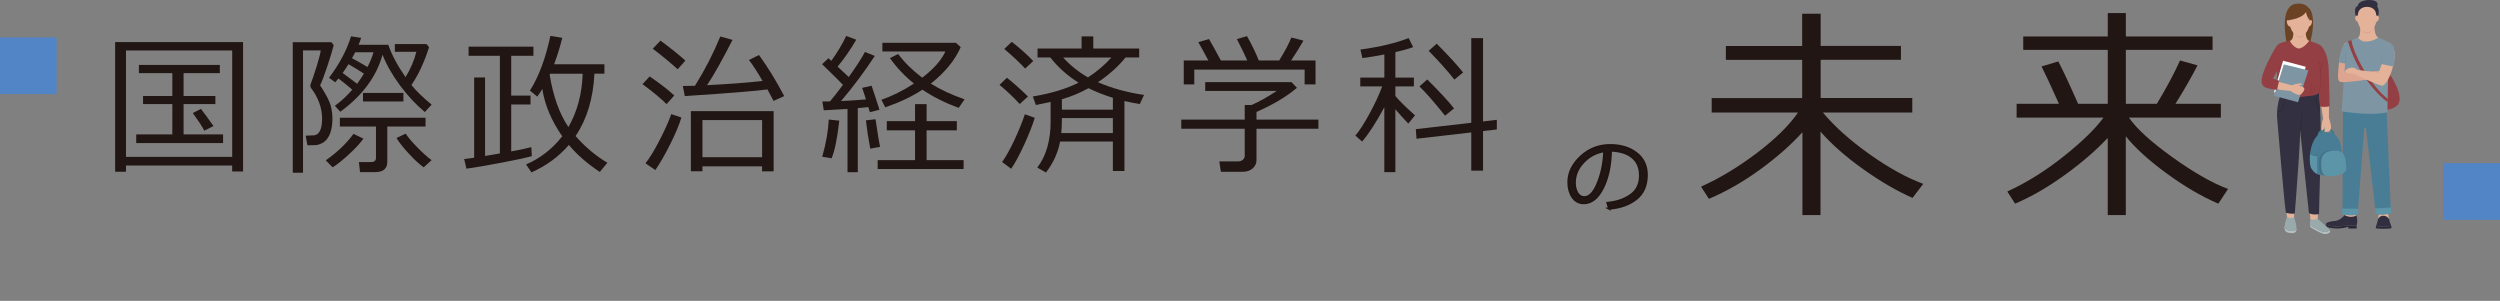 <?xml version="1.0" encoding="UTF-8"?>
<svg id="uuid-6314e6db-f405-4778-925b-b89ae92b05b8" data-name="レイヤー 2" xmlns="http://www.w3.org/2000/svg" width="715.22" height="86.07" viewBox="0 0 715.22 86.07">
  <rect x="0" y="0" width="715.22" height="86.07" fill="#808080" stroke="none"/>
  <defs>
    <style>
      .uuid-a9341ad5-429f-4134-b841-2ea8ef86fb04 {
        stroke: #201411;
        stroke-width: .64px;
      }

      .uuid-a9341ad5-429f-4134-b841-2ea8ef86fb04, .uuid-73e564a3-c1bf-4a09-8459-537c64058a75, .uuid-58097bef-5bd1-42af-b724-77bcaca57b23, .uuid-a42880b1-4333-43ba-b8fc-ba9be17b8b2a, .uuid-e4fe225a-1644-494a-b6d7-e0491f9ac1f2 {
        stroke-miterlimit: 10;
      }

      .uuid-a9341ad5-429f-4134-b841-2ea8ef86fb04, .uuid-027e4b49-2cfd-431e-a049-a5fd480b0fc5 {
        fill: #211613;
      }

      .uuid-73e564a3-c1bf-4a09-8459-537c64058a75 {
        stroke: #83343c;
      }

      .uuid-73e564a3-c1bf-4a09-8459-537c64058a75, .uuid-58097bef-5bd1-42af-b724-77bcaca57b23, .uuid-a42880b1-4333-43ba-b8fc-ba9be17b8b2a, .uuid-e4fe225a-1644-494a-b6d7-e0491f9ac1f2 {
        fill: none;
        stroke-linecap: round;
      }

      .uuid-73e564a3-c1bf-4a09-8459-537c64058a75, .uuid-e4fe225a-1644-494a-b6d7-e0491f9ac1f2 {
        stroke-width: .14px;
      }

      .uuid-3b7109f9-1461-4ff5-a064-f3927402a338 {
        fill: #080103;
        opacity: .09;
      }

      .uuid-c99f8624-f19a-41cf-b346-e31f5a9ee5b7 {
        fill: #e4b299;
      }

      .uuid-b9c1c342-2b40-4b89-adbb-8c4355b13373 {
        fill: #fff;
      }

      .uuid-118640f5-5e5d-4f10-9e61-b2fecd3af7c6 {
        fill: #7e95a3;
      }

      .uuid-e9f7c062-6419-45c2-954f-d029db8c80b9 {
        fill: #6c4225;
      }

      .uuid-0913dbd0-de6f-4f1c-b39e-18e86c9eb71c {
        fill: #99aaad;
      }

      .uuid-60ceff47-987d-44b7-8c8f-2c6169b129eb {
        fill: #b5c0c2;
      }

      .uuid-f15999e6-dae0-46ec-bfed-64eebdb0e252 {
        fill: #943f43;
      }

      .uuid-69ab1905-919e-42cf-a44f-14d0ff13667b {
        fill: #323041;
      }

      .uuid-473778b3-8e79-4943-bfde-0b8619281a5f {
        fill: #302e3f;
      }

      .uuid-a1ee5056-9aa3-45e6-a08e-3a6a30a946b2 {
        fill: #dda58f;
      }

      .uuid-9c92e2e4-52f5-4177-be8e-d602a40fd7f2 {
        fill: #417a88;
      }

      .uuid-91d80c4f-2e56-4b9c-83d1-5d989699b05d {
        fill: #2b2837;
      }

      .uuid-9f19d09e-1bbe-46d8-b420-9a4bc01a1d05 {
        fill: #487d95;
      }

      .uuid-25cae0e5-27c3-40dc-8b66-433b4e2be83d {
        fill: #5d95a8;
      }

      .uuid-0393d6bd-4cdf-4015-b9b8-d4a8e9e83d77 {
        fill: #5185c5;
      }

      .uuid-58097bef-5bd1-42af-b724-77bcaca57b23 {
        stroke: #788d9b;
      }

      .uuid-58097bef-5bd1-42af-b724-77bcaca57b23, .uuid-a42880b1-4333-43ba-b8fc-ba9be17b8b2a {
        stroke-width: .2px;
      }

      .uuid-a42880b1-4333-43ba-b8fc-ba9be17b8b2a {
        stroke: #2b2837;
      }

      .uuid-e4fe225a-1644-494a-b6d7-e0491f9ac1f2 {
        opacity: .03;
        stroke: #080103;
      }
    </style>
  </defs>
  <g id="uuid-319fa253-e9c9-4824-9a13-09ac16f5a08f" data-name="レイヤー 1">
    <g>
      <g>
        <g>
          <path class="uuid-a9341ad5-429f-4134-b841-2ea8ef86fb04" d="M460.37,59.68l-.47-1.61c2.57-.23,4.76-.98,6.58-2.24,1.82-1.26,2.73-3.14,2.73-5.64,0-2.23-.74-3.96-2.21-5.18-1.47-1.22-3.52-1.86-6.15-1.94-.09,4.29-.86,7.87-2.31,10.74-1.45,2.87-3.27,4.3-5.45,4.3-1.35,0-2.42-.58-3.2-1.73-.78-1.15-1.17-2.56-1.17-4.21,0-2.73,1.18-5.19,3.54-7.37s5.15-3.27,8.38-3.27c3.04,0,5.54,.76,7.51,2.28,1.97,1.52,2.95,3.59,2.95,6.22,0,3-.99,5.29-2.98,6.87-1.98,1.59-4.57,2.51-7.77,2.77Zm-1.39-16.45c-2.31,.35-4.3,1.4-5.97,3.14s-2.5,3.71-2.5,5.9c0,1.16,.24,2.15,.73,2.96,.49,.81,1.16,1.21,2.03,1.21,1.49,0,2.79-1.39,3.9-4.18,1.11-2.79,1.71-5.8,1.81-9.03Z"/>
          <g>
            <path class="uuid-027e4b49-2cfd-431e-a049-a5fd480b0fc5" d="M488.9,56.89l-2.25-3.49c5.3-2.39,10.6-5.58,15.91-9.59,5.3-4,9.24-7.87,11.82-11.61h-24.69v-4.15h25.89v-10.93h-21.83v-3.96h21.83V3.93h5.29V13.15h22.97v3.96h-22.97v10.93h26.21v4.15h-25.57c3.3,3.97,7.71,7.92,13.23,11.85,5.52,3.93,10.68,6.78,15.48,8.56l-3.07,4.02c-4.5-1.99-9.23-4.74-14.18-8.27-4.95-3.53-9.01-7.1-12.15-10.71v23.89h-5.17v-23.7c-3.25,3.59-7.27,7.13-12.04,10.62-4.77,3.49-9.68,6.3-14.7,8.43Z"/>
            <path class="uuid-027e4b49-2cfd-431e-a049-a5fd480b0fc5" d="M576.51,58.28l-2.25-3.49c5.6-2.58,11.02-5.96,16.26-10.16,5.24-4.19,8.99-7.85,11.25-10.98h-24.84v-3.96h12.11c-2.28-5.09-3.94-8.65-4.98-10.68l4.79-1.43c1.33,2.51,3.22,6.55,5.67,12.11h8.49V14.26h-24.18v-3.83h24.18V3.74h5.17v6.69h24.81v3.83h-24.81v15.43h8.87c2.94-4.88,5.14-9.01,6.62-12.39l5.01,1.39c-1.69,3.32-3.79,6.98-6.31,11h12.99v3.96h-26.3c2.16,3.15,6.3,6.92,12.42,11.31,6.13,4.39,11.44,7.43,15.94,9.09l-2.79,4.21c-4.77-2.05-9.71-4.94-14.81-8.67-5.1-3.73-8.98-7.26-11.65-10.6v22.53h-5.17v-22.06c-3.38,3.59-7.49,7.14-12.34,10.63-4.85,3.5-9.57,6.22-14.15,8.16Z"/>
          </g>
          <g>
            <path class="uuid-027e4b49-2cfd-431e-a049-a5fd480b0fc5" d="M66.43,47.35h-30.39v1.78h-3.1V12.04h36.6V49.05h-3.12v-1.7Zm-30.39-2.48h30.39V14.44h-30.39v30.43Zm2.93-3.94v-2.48h10.33v-8.67h-8.38v-2.31h8.38v-6.55h-9.56v-2.35h23.15v2.35h-10.37v6.55h9.1v2.31h-9.1v8.67h11.3v2.48h-24.85Zm19.49-3.54c-.69-1.3-1.8-2.98-3.31-5.05l2.33-1.19c.86,1.09,2.06,2.72,3.6,4.9l-2.63,1.34Z"/>
            <path class="uuid-027e4b49-2cfd-431e-a049-a5fd480b0fc5" d="M91.57,24.39c.41,.58,.99,1.54,1.74,2.87,.75,1.34,1.24,2.53,1.46,3.59,.23,1.06,.34,2.05,.34,2.97,0,1.23-.12,2.33-.35,3.3-.23,.97-.58,1.77-1.03,2.42-.45,.64-.99,1.12-1.61,1.43-.62,.31-1.17,.49-1.64,.53-.47,.04-1.32,.06-2.53,.06l-.49-2.74,2.48-.11c1.47-.25,2.21-1.86,2.21-4.81s-1.09-6.05-3.27-8.86l-.11-.7c.51-1.29,1.13-3.13,1.87-5.52,.73-2.4,1.1-3.86,1.1-4.4h-5.05V49.41h-2.93V12.07h11.05l.66,.85c-.35,1.43-.98,3.5-1.89,6.22-.9,2.72-1.58,4.47-2.01,5.25Zm3.58,23.47l-1.95-1.99c3.29-2.32,5.94-4.84,7.93-7.57l2.84,1.36c-.89,1.27-2.29,2.79-4.21,4.55-1.92,1.76-3.45,2.98-4.61,3.66Zm5.64-22.2c-1.27-1.09-2.59-2.16-3.97-3.22-.28,.35-.59,.72-.91,1.1l-1.78-1.29c2.95-3.89,5.05-7.84,6.3-11.85l2.88,.42c-.18,.64-.42,1.3-.72,1.99h8.5c.96,2.83,2.6,5.91,4.92,9.25,1.5-2.45,2.53-4.86,3.1-7.25h-6.15v-2.21h9.03l.76,.89c-1.37,4.31-3.05,7.92-5.05,10.84,1.47,1.79,3.4,3.66,5.79,5.6l-1.95,2.12c-2.52-2.09-4.87-4.61-7.06-7.55-2.19-2.94-3.87-5.89-5.05-8.84-1.7,6.22-5.72,11.66-12.07,16.31l-1.55-1.7c1.87-1.38,3.52-2.92,4.96-4.6Zm5.39,20.7c.92,0,1.38-.4,1.38-1.21v-8.95h-10.33v-2.52h24.51v2.52h-10.94v10.11c0,1.95-1.17,2.93-3.5,2.93h-4.3l-.32-2.88h3.5Zm-8.16-25.49c.99,.71,2.37,1.74,4.16,3.1,.96-1.37,1.6-2.34,1.93-2.9-1.06-.72-2.53-1.63-4.41-2.71-.61,.97-1.17,1.82-1.68,2.52Zm7.12-1.7c.79-1.54,1.36-2.95,1.72-4.22h-5.24c-.24,.48-.54,1.05-.91,1.7,1.88,1.03,3.36,1.87,4.43,2.52Zm-1.29,9.86v-2.44h11.56v2.44h-11.56Zm17.37,18.83c-1.19-.82-2.59-2.1-4.2-3.84-1.61-1.74-2.81-3.25-3.6-4.54l2.65-1.25c.68,1.06,1.78,2.37,3.32,3.93,1.53,1.56,2.89,2.78,4.08,3.66l-2.25,2.04Z"/>
            <path class="uuid-027e4b49-2cfd-431e-a049-a5fd480b0fc5" d="M133.45,48.26l-.66-2.76c.75-.07,1.7-.2,2.86-.38V22.16h3.12v22.46l4.24-.72V15.97h-8.95v-2.61h18.55v2.61h-6.36v11.39h5.53v2.52h-5.53v13.44c2.64-.48,4.56-.89,5.75-1.23l.15,2.57c-1.48,.44-4.28,1.05-8.4,1.83-4.11,.79-7.55,1.38-10.31,1.77Zm31.21-9.33c2.73,3.1,5.76,5.64,9.1,7.63l-2.16,2.63c-3.49-2.29-6.45-4.86-8.86-7.72-2.87,3.34-6.43,5.95-10.69,7.85l-1.55-2.27c4.08-1.77,7.53-4.45,10.35-8.06-3.1-4.47-5-8.98-5.7-13.53-.48,.81-.96,1.53-1.44,2.18l-2.1-1.72c2.53-4,4.48-9.22,5.85-15.65l3.41,.55c-.69,2.76-1.48,5.28-2.35,7.57h14.4v2.69h-2.86c-.35,7.1-2.15,13.04-5.39,17.83Zm-2.04-2.59c2.54-4.44,3.9-9.52,4.07-15.25h-9.31l-.13,.28c1,6.19,2.79,11.18,5.36,14.97Z"/>
            <path class="uuid-027e4b49-2cfd-431e-a049-a5fd480b0fc5" d="M190.69,29.79c-1.37-1.41-3.66-3.32-6.87-5.72l2.04-2.21c2.97,2.04,5.31,3.85,7.04,5.45l-2.21,2.48Zm-3.2,18.87l-2.82-1.95c1.15-1.43,2.47-3.6,3.99-6.52,1.51-2.92,2.64-5.43,3.39-7.54l2.88,.97c-.55,1.92-1.58,4.4-3.09,7.43-1.51,3.03-2.96,5.57-4.36,7.6Zm6.38-28.84c-1.63-1.51-4-3.48-7.12-5.89l2.21-2.31c3.02,2.25,5.4,4.16,7.12,5.72l-2.21,2.48Zm2.04,7.66l-.57-2.88c.98,0,2.13-.02,3.48-.06,2.86-4.57,5.27-9.27,7.25-14.1l3.5,.97c-2.93,5.74-5.36,10.06-7.29,12.96,6.53-.34,11.82-.74,15.88-1.21-1.56-2.67-2.86-4.67-3.9-6l2.88-1.42c2.54,3.51,4.95,7.42,7.21,11.75l-3.05,1.38c-.68-1.31-1.26-2.41-1.74-3.29-3.05,.44-10.93,1.07-23.64,1.91Zm22.12,20.1h-17.07v1.42h-3.31V31.79h23.68v17.22h-3.31v-1.42Zm-17.07-2.61h17.07v-10.62h-17.07v10.62Z"/>
            <path class="uuid-027e4b49-2cfd-431e-a049-a5fd480b0fc5" d="M242.46,49.28V31.17c-1.56,.07-3.82,.2-6.79,.38l-.4-2.52h.61l1.57-.02c1.02-1.2,2.25-2.78,3.71-4.73-.66-.73-2.66-2.71-5.98-5.92l1.82-1.7,.83,.74c1.77-2.47,3.19-4.85,4.26-7.12l2.88,1.08c-1.68,2.87-3.46,5.44-5.34,7.7l3.18,2.97c2.19-3.04,3.74-5.43,4.64-7.17l2.82,1.14c-2.88,4.41-6.1,8.71-9.65,12.91,1.94-.08,4.31-.24,7.12-.47-.51-1.63-.88-2.72-1.1-3.29l2.71-.62c.59,1.7,1.34,3.99,2.25,6.87l-2.74,.7c-.08-.3-.23-.79-.45-1.46-.69,.08-1.7,.18-3.01,.3v18.32h-2.97Zm-4.56-3.99l-2.67-.45c1.09-3.83,1.71-7.38,1.87-10.64l3.01,.32c-.61,5.27-1.34,8.86-2.21,10.77Zm11.07-2.76c-.51-2.62-.93-5.32-1.25-8.1,.41-.03,1.33-.13,2.76-.32,.57,3.94,1,6.57,1.31,7.89l-2.82,.53Zm2.12,5.81v-2.52h10.69v-8.54h-8.08v-2.63h8.08v-4.86h3.31v4.86h8.65v2.63h-8.65v8.54h10.58v2.52h-24.58Zm12.81-22.69c-2.94,1.95-6.49,3.63-10.64,5.05l-1.1-2.16c3.1-1.06,6.2-2.61,9.31-4.64-2.63-2.11-4.92-4.53-6.87-7.27l2.35-1.19c1.77,2.39,4.06,4.65,6.89,6.79,3.32-2.56,5.53-5.06,6.62-7.51h-18.02v-2.48h21.03l1.38,1.25c-1.67,3.76-4.52,7.24-8.55,10.43,2.67,1.68,5.89,3.18,9.65,4.5l-1.68,2.44c-3.8-1.38-7.26-3.12-10.37-5.2Z"/>
            <path class="uuid-027e4b49-2cfd-431e-a049-a5fd480b0fc5" d="M291.74,29.77c-1.65-1.81-3.58-3.64-5.79-5.49l2.12-2.04c1.84,1.46,3.84,3.24,6.02,5.36l-2.35,2.16Zm-2.44,18.53l-2.61-1.95c1.09-1.51,2.27-3.62,3.53-6.32,1.26-2.7,2.26-5.15,2.98-7.34l2.84,1.02c-.64,2.08-1.62,4.58-2.95,7.5-1.33,2.92-2.59,5.28-3.8,7.09Zm3.99-28.67c-1.46-1.6-3.45-3.47-5.98-5.62l2.14-2.04c2.4,1.87,4.45,3.7,6.15,5.49l-2.31,2.16Zm5.94,29.73l-2.48-1.42c2.54-3.29,3.82-7.7,3.82-13.21v-5.56c-.99,.18-2.4,.47-4.22,.87l-.87-2.44c5.2-.86,9.56-2.18,13.08-3.94-3.18-2.01-5.87-4.41-8.08-7.21h-3.65v-2.57h12.6v-3.46h3.35v3.46h13.13v2.57h-3.92c-1.95,2.46-4.57,4.82-7.87,7.08,3.94,1.71,8.33,2.92,13.17,3.63l-1.21,2.61c-1.47-.23-2.93-.52-4.39-.87v20.02h-3.31v-8.42h-15.1c-.61,3.21-1.96,6.16-4.05,8.86Zm4.56-15.58v.21c0,1.53-.06,2.88-.17,4.07h14.76v-4.28h-14.59Zm0-5.39v2.99h14.59v-3.39c-2.5-.79-4.83-1.71-6.98-2.76-2.32,1.31-4.86,2.37-7.61,3.16Zm7.46-6.25c2.53-1.62,4.76-3.52,6.7-5.68h-13.78c2.01,2.23,4.37,4.13,7.08,5.68Z"/>
            <path class="uuid-027e4b49-2cfd-431e-a049-a5fd480b0fc5" d="M355.58,49.15h-6.3l-.45-2.97h5.36c.54,0,.99-.16,1.36-.47,.37-.31,.55-.68,.55-1.1v-7.78h-18.15v-2.61h18.15v-4.18h1.95c2.08-.89,4.48-2.23,7.21-4.03h-20.46v-2.52h24.68l1.55,1.63c-2.86,2.46-6.71,4.76-11.56,6.91v2.18h17.71v2.61h-17.71v8.95c0,.98-.37,1.78-1.11,2.42-.74,.64-1.67,.95-2.79,.95Zm-9.88-31.85c-1.24-2.33-2.21-4.08-2.88-5.24l3.07-.89c.82,1.41,1.95,3.46,3.39,6.13h7.55c-.48-1.15-1.47-3.19-2.97-6.13l2.9-.83c1.41,2.54,2.54,4.86,3.37,6.96h5.83c1.68-2.71,2.84-4.91,3.48-6.57l3.46,.89c-.92,1.64-2.09,3.53-3.52,5.68h6.98v6.85h-3.12v-4.24h-31.57v4.24h-3.01v-6.85h7.04Z"/>
            <path class="uuid-027e4b49-2cfd-431e-a049-a5fd480b0fc5" d="M389.7,40.5l-1.95-1.7c1.2-1.43,2.57-3.54,4.09-6.35,1.53-2.81,2.72-5.38,3.58-7.73h-6.26v-2.52h6.89v-6.62c-2.39,.47-4.48,.81-6.28,1.04l-.57-2.44c5.67-.79,10.27-1.89,13.8-3.29l1.29,2.59c-1.31,.48-3.01,.96-5.09,1.44v7.27h5.3v2.52h-5.3v2.76c1.09,1.31,2.96,3.16,5.62,5.53l-1.91,2.35c-1.5-1.55-2.74-2.92-3.71-4.09v17.98h-3.16V30.68c-2.35,4.37-4.47,7.64-6.36,9.82Zm15.54-.81l-.19-2.74,15.86-1.82V10.9h3.37v23.85l3.94-.47v2.76l-3.94,.45v11.34h-3.37v-10.94l-15.67,1.8Zm8.18-6.59c-3.12-3.89-5.57-6.68-7.34-8.38l2.25-1.99c3.65,3.65,6.2,6.41,7.65,8.29l-2.57,2.08Zm2.67-10.33c-2.01-2.53-4.46-5.27-7.36-8.23l2.29-2.04c3.28,3.28,5.8,6.02,7.55,8.23l-2.48,2.04Z"/>
          </g>
        </g>
        <g>
          <g>
            <path class="uuid-f15999e6-dae0-46ec-bfed-64eebdb0e252" d="M683.09,20.52c1.79,2.11,4.48,7.23,2.98,9.32-1.49,2.09-6.39,1.99-7.01,.97-.62-1.02,4.02-10.29,4.02-10.29Z"/>
            <polygon class="uuid-c99f8624-f19a-41cf-b346-e31f5a9ee5b7" points="670.79 61.54 670.79 60.91 673.96 60.91 674.04 62.14 672.01 62.58 670.79 61.54"/>
            <path class="uuid-c99f8624-f19a-41cf-b346-e31f5a9ee5b7" d="M680.56,61.26l-.21,1.35c1.52,.37,3.08,0,3.08,0l-.23-1.46-2.65,.11Z"/>
            <g>
              <path class="uuid-91d80c4f-2e56-4b9c-83d1-5d989699b05d" d="M684.08,64.6s0,.01-.01,.01c-.28,.17-3.52,.27-4.29,.04-.07,.25-.12,.46-.11,.56,.03,.37,4.14,.27,4.45,.07,.12-.07,.07-.34-.04-.68Z"/>
              <path class="uuid-473778b3-8e79-4943-bfde-0b8619281a5f" d="M684.07,64.61s0,0,.01-.01c-.19-.6-.56-1.43-.57-1.91-.52-.6-.78-.97-1.75-.97s-1.45,.97-1.45,.97c0,.35-.34,1.31-.52,1.96,.77,.24,4.01,.14,4.29-.04Z"/>
            </g>
            <g>
              <path class="uuid-91d80c4f-2e56-4b9c-83d1-5d989699b05d" d="M665.37,64.19c-.05,.53,.22,.96,2.44,1.14,2.24,.18,3.52-.31,3.81-.42,.29-.1,.2,.48,.2,.48h2.39v-.9c-3.77-.08-6.73,.86-8.83-.31Z"/>
              <path class="uuid-473778b3-8e79-4943-bfde-0b8619281a5f" d="M674.14,61.65c-1.08,.62-2.66,.39-3.35-.11,0,0-1.27,1.56-2.76,1.67-1.49,.11-2.6,.43-2.65,.97,0,0,0,0,0,0,2.1,1.16,5.07,.22,8.83,.31,0-.11,.43-1.31-.07-2.84Z"/>
            </g>
            <rect class="uuid-9f19d09e-1bbe-46d8-b420-9a4bc01a1d05" x="674.31" y="31.58" width="4.03" height="5.03" transform="translate(-.49 11.77) rotate(-1)"/>
            <path class="uuid-9f19d09e-1bbe-46d8-b420-9a4bc01a1d05" d="M682.75,31.36l1.27,29.58c-2.56,.82-4.34,.15-4.34,.15l-3.38-29.62,6.46-.11Z"/>
            <path class="uuid-9f19d09e-1bbe-46d8-b420-9a4bc01a1d05" d="M670.3,31.5l-.13,29.69c2.59,.73,4.32,0,4.32,0l2.29-29.73-6.48,.04Z"/>
            <path class="uuid-118640f5-5e5d-4f10-9e61-b2fecd3af7c6" d="M671.03,12.17c0,3.34-1.09,19.71-1.09,19.71,9.3,1.4,13.08,.22,13.08,.22,.12-10.19,.52-19.93,.52-19.93-1.93-1.03-3.15-1.41-3.15-1.41h-5.79l-3.57,1.41Z"/>
            <g>
              <path class="uuid-473778b3-8e79-4943-bfde-0b8619281a5f" d="M674.1,5.05s-1.04-2.84,.39-3.3c.18-2.1,5.42-2.27,5.68-.73,.11,.46-.09,.8-.09,.8,.82,1.06,.32,3.18,0,3.61-.76,.55-5.98-.38-5.98-.38Z"/>
              <path class="uuid-c99f8624-f19a-41cf-b346-e31f5a9ee5b7" d="M675.21,7.77c.1,1.37-.07,2.78-.61,2.99,1.39,2.05,4.57,.87,5.79,0-.79-.42-1.12-2.03-1.1-3.13-1.71-.44-4.09,.13-4.09,.13Z"/>
              <path class="uuid-a1ee5056-9aa3-45e6-a08e-3a6a30a946b2" d="M675.71,8.55l3.02-.07s-.6,1.18-1.54,1.12c-.94-.06-1.47-1.05-1.47-1.05Z"/>
              <path class="uuid-c99f8624-f19a-41cf-b346-e31f5a9ee5b7" d="M679.83,4.48c0-1.84-1.36-2.52-2.65-2.52s-2.65,.68-2.65,2.52c-.62-.32-1.32,.94,0,1.84,.72,2.34,1.71,2.85,2.65,2.85s1.92-.51,2.65-2.85c1.32-.9,.62-2.16,0-1.84Z"/>
            </g>
            <path class="uuid-25cae0e5-27c3-40dc-8b66-433b4e2be83d" d="M670.04,59.65v1.63s2.69,.73,4.53,.07c.21-1.08,.13-1.62,.13-1.62l-4.66-.07Z"/>
            <path class="uuid-25cae0e5-27c3-40dc-8b66-433b4e2be83d" d="M679.64,61.14l-.21-1.49s3.77-.18,4.65-.34c.07,.97,0,1.72,0,1.72,0,0-2.48,.72-4.45,.11Z"/>
            <path class="uuid-f15999e6-dae0-46ec-bfed-64eebdb0e252" d="M672.71,11.51c.78,4.85,6.23,13.73,10.38,16.75l-.02,.97s-7.66-5.25-11.34-17.33c.37-.38,.97-.39,.97-.39Z"/>
            <g>
              <path class="uuid-a1ee5056-9aa3-45e6-a08e-3a6a30a946b2" d="M671.03,12.17c-.81,.56-1.77,4.32-1.99,7.04-.22,2.72-.37,3.99,.61,4.26,.98,.27,9.2-.74,10.37-1.3,.19-.62,.8-1.86,.8-1.86l-10.07,.44c.2-3.03,.28-8.58,.28-8.58Z"/>
              <path class="uuid-c99f8624-f19a-41cf-b346-e31f5a9ee5b7" d="M680.47,20.82c1.89-4.72,2.63-8.49,3.08-8.47,.45,.01,1.93,1.13,1.41,4.86-.52,3.73-2.39,7.33-3.46,7.3-1.07-.03-8.26-3.43-8.26-3.43-1.81-.11-2.49-.31-2.48-.41,.18-.74,1.01-1.23,1.96-1.33,.95-.1,1.67,.64,1.67,.64,2.45,.37,6.08,.85,6.08,.85Z"/>
              <path class="uuid-118640f5-5e5d-4f10-9e61-b2fecd3af7c6" d="M681.39,18.34c.54,.14,3.31,.67,3.31,.67,.53-1.75,.89-6.16-1.16-6.84-1.08,1.08-2.16,6.17-2.16,6.17Z"/>
              <line class="uuid-58097bef-5bd1-42af-b724-77bcaca57b23" x1="681.27" y1="18.18" x2="681.76" y2="16.35"/>
              <path class="uuid-118640f5-5e5d-4f10-9e61-b2fecd3af7c6" d="M671.03,12.17c-.68,.53-1.64,2.89-1.96,5.6,1.43,.55,2.41,.32,2.41,.32"/>
              <line class="uuid-58097bef-5bd1-42af-b724-77bcaca57b23" x1="670.89" y1="18.06" x2="671.11" y2="15.16"/>
            </g>
          </g>
          <g>
            <g>
              <g>
                <path class="uuid-60ceff47-987d-44b7-8c8f-2c6169b129eb" d="M654.51,65.88c-.69-.18-.9-.8-.88-1.53-.16,.99-.07,1.93,.82,2.16,1.67,.44,2.66,.15,2.58-1.17-.25,.77-1.15,.9-2.52,.54Z"/>
                <path class="uuid-0913dbd0-de6f-4f1c-b39e-18e86c9eb71c" d="M654.51,65.88c1.36,.36,2.27,.23,2.52-.54,0-.01,0-.02,0-.03-.1-1.35-.7-3.18-.7-3.18l-2.04-.13c-.16,.52-.51,1.46-.65,2.36-.02,.73,.19,1.35,.88,1.53Z"/>
              </g>
              <g>
                <path class="uuid-60ceff47-987d-44b7-8c8f-2c6169b129eb" d="M666.48,65.77c-.16,.4-.83,.61-1.46,.61-.95,0-3.44-1.51-3.95-1.83-.1-.06-.17-.15-.22-.27,0,.39,.09,.69,.33,.85,.51,.32,2.99,1.83,3.95,1.83,.89,0,1.87-.43,1.35-1.19Z"/>
                <path class="uuid-0913dbd0-de6f-4f1c-b39e-18e86c9eb71c" d="M661.08,64.54c.51,.32,2.99,1.83,3.95,1.83,.63,0,1.3-.21,1.46-.61-.04-.06-.08-.11-.14-.17-.8-.87-3.29-2.98-3.29-2.98l-1.18-.2s-.8-.78-.9,.3c-.06,.57-.14,1.12-.13,1.57,.05,.11,.12,.2,.22,.27Z"/>
              </g>
              <path class="uuid-c99f8624-f19a-41cf-b346-e31f5a9ee5b7" d="M660.73,60.17l.26,2.55c.87,.32,2.07-.1,2.07-.1l.08-2.48-2.41,.03Z"/>
              <path class="uuid-c99f8624-f19a-41cf-b346-e31f5a9ee5b7" d="M654.06,59.96l.22,2.03c1.07,.85,2.04,.13,2.04,.13v-1.95s-2.26-.22-2.26-.22Z"/>
              <path class="uuid-69ab1905-919e-42cf-a44f-14d0ff13667b" d="M653.5,24.95c-1.29,1.72-2.29,5.85-2.05,8.74,.08,.98,2.15,25.6,2.52,27.16,1.51,.48,2.54,.23,2.54,.23,0,0,.65-8.08,1.1-14.9,.46-6.81,.71-14.3,.71-14.3l.28-4.99-5.1-1.96Z"/>
              <path class="uuid-69ab1905-919e-42cf-a44f-14d0ff13667b" d="M663.41,26.54c.39,1.84,.69,11.35,.42,19.84-.27,8.49-.38,14.86-.38,14.86-1.94,.38-2.89-.27-2.89-.27l-3.02-28.43,.71-5.33,5.16-.66Z"/>
              <path class="uuid-9c92e2e4-52f5-4177-be8e-d602a40fd7f2" d="M665.45,36.81c-2.43,.35-2.45,1.54-2.39,2.31l4.93-.44s-.11-2.22-2.54-1.87Zm-1.09,1.88c.2-1.14,.87-1.45,1.71-1.41,.84,.04,1.15,1.16,1.15,1.16l-2.86,.25Z"/>
              <g>
                <path class="uuid-9f19d09e-1bbe-46d8-b420-9a4bc01a1d05" d="M665.3,37.82c-2.84,.07-4.11,3.32-4.43,6.23,.9,.56,1.7,.53,2.12,.32,.08,2.42,.04,4.66,.02,5.5,.76,.33,1.74,.38,3.21,.09,2.82-.55,3.95-1.95,3.86-4.06-.13-3.13-.08-8.2-4.78-8.08Z"/>
                <path class="uuid-25cae0e5-27c3-40dc-8b66-433b4e2be83d" d="M660.88,44.05c-.21,1.9-.01,3.65,.42,4.26,.52,.73,1.03,1.26,1.73,1.57,.02-.84,.06-3.09-.02-5.5-.42,.21-1.22,.24-2.12-.32Z"/>
              </g>
              <path class="uuid-3b7109f9-1461-4ff5-a064-f3927402a338" d="M667.02,43.01c-2,.24-3.59,.79-3.62,3.45-.03,2.66,.04,4.41,4.22,3.74,4.18-.67,3.65-1.93,3.51-3.6-.15-1.67-.3-4.04-4.1-3.59Z"/>
              <path class="uuid-25cae0e5-27c3-40dc-8b66-433b4e2be83d" d="M667.36,43.12c-1.83,.22-3.28,.76-3.29,3.42,0,2.66,.07,4.41,3.89,3.77,3.82-.64,3.33-1.9,3.18-3.58-.15-1.67-.3-4.04-3.78-3.62Z"/>
              <path class="uuid-e4fe225a-1644-494a-b6d7-e0491f9ac1f2" d="M663.1,44.27s.38-4.22,2.97-4.87c2.47-.62,3.21,1.17,3.21,1.17"/>
              <path class="uuid-c99f8624-f19a-41cf-b346-e31f5a9ee5b7" d="M664.06,30.24c.2,1.31,.56,3.68,.56,3.68-.32,.76-.75,3.29-.35,3.42,.4,.13,.88-1.15,.88-1.15-.12,.73-.3,1.5,.17,1.56,.48,.06,1.45-.04,1.55-1.13,.1-1.09-.59-2.85-.59-2.85-.02-2.33,.03-3.68,.03-3.68l-2.25,.15Z"/>
              <path class="uuid-e9f7c062-6419-45c2-954f-d029db8c80b9" d="M654.37,13.28c-.69-3.1-2.02-11.62,2.49-12.2,2.62-.36,3.46,1.06,3.46,1.06l-2.76,11.29-3.18-.14Z"/>
              <path class="uuid-e9f7c062-6419-45c2-954f-d029db8c80b9" d="M660.1,2.03c1.57,.54,2.47,4.7,.57,10.95-3.11,1.59-3.37-1.41-3.37-1.41l2.87-9.64"/>
              <path class="uuid-c99f8624-f19a-41cf-b346-e31f5a9ee5b7" d="M659.65,8.41l-1.76,.23-1.76-.23c.04,1.06,.02,3.06-1.01,3.26,0,1.93,2.61,4.08,2.61,4.08,0,0,2.07-1.93,2.94-4.08-1.03-.2-1.05-2.19-1.01-3.26Z"/>
              <path class="uuid-f15999e6-dae0-46ec-bfed-64eebdb0e252" d="M651.85,12.61c.09,.69-.45,8.75-.68,12.52-.05,.84,1.32,1.79,2.11,2.09,3,1.13,5.94,.31,7.89,.17,2.29-.17,2.97-1.31,2.9-2.44-.33-4.97-.76-12.34-.76-12.34l-2.64-.95s-1.53,2.16-3.03,2.21c-.91,.03-2.34-1.47-2.5-2.22-2.85,.48-3.28,.95-3.28,.95Z"/>
              <path class="uuid-f15999e6-dae0-46ec-bfed-64eebdb0e252" d="M663.3,12.61c1.9,.96,2.77,4.25,2.9,7,.12,2.75,.28,10.78,.28,10.78-1.96,.44-2.72,.02-2.72,.02,0,0-.49-4.43-.6-8.11-.12-3.68-.08-3.98-.08-3.98l.23-5.72Z"/>
              <polygon class="uuid-b9c1c342-2b40-4b89-adbb-8c4355b13373" points="650.56 26.39 653.15 17.38 659.65 19.1 656.91 28.22 650.56 26.39"/>
              <polygon class="uuid-118640f5-5e5d-4f10-9e61-b2fecd3af7c6" points="650.56 27.42 653.37 18.42 660.4 20.13 657.43 29.25 650.56 27.42"/>
              <path class="uuid-a1ee5056-9aa3-45e6-a08e-3a6a30a946b2" d="M656.6,9.8h2.67s-.38,1.07-1.39,.98c-1.01-.09-1.28-.98-1.28-.98Z"/>
              <path class="uuid-c99f8624-f19a-41cf-b346-e31f5a9ee5b7" d="M657.88,2.04c-1.41-.08-3.23,1.43-2.97,4.03,.26,2.59,1.5,4.29,2.97,4.29s2.88-1.75,2.88-4.16-.69-4.04-2.88-4.16Z"/>
              <path class="uuid-c99f8624-f19a-41cf-b346-e31f5a9ee5b7" d="M655.02,5.95c-.27-.28-1.03-.42-.71,.69,.31,1.11,1.04,1.02,1.05,.96,.01-.06-.34-1.64-.34-1.64Z"/>
              <path class="uuid-c99f8624-f19a-41cf-b346-e31f5a9ee5b7" d="M660.64,5.95c.27-.28,1.03-.42,.71,.69-.31,1.11-1.04,1.02-1.05,.96-.01-.06,.34-1.64,.34-1.64Z"/>
              <path class="uuid-e9f7c062-6419-45c2-954f-d029db8c80b9" d="M654.88,5.75s3.77-.43,4.84-2.32c.24,1.56,1.03,2.32,1.03,2.32,0,0,.4-2.46-.67-3.28-1.07-.82-4.24-.36-4.24-.36l-1.61,2.09,.65,1.55Z"/>
              <path class="uuid-c99f8624-f19a-41cf-b346-e31f5a9ee5b7" d="M651.17,25.49c1.14,.25,3.18,.46,4.08,.52,1.77,1.17,2.57,1.3,2.96,1.02,.39-.27,1.32-1.38,.95-1.87-.37-.49-1.6-.66-1.6-.66,.98-.2,1.27-.41,.92-.59-.35-.17-2.02,.14-2.85,.51-1.52-.5-3.86-1.02-3.86-1.02l-.58,2.08Z"/>
              <path class="uuid-f15999e6-dae0-46ec-bfed-64eebdb0e252" d="M651.85,12.61c-.72,.52-2.91,4.41-4.2,7.8-1.28,3.39-.51,4.46,1.12,4.84,1.63,.37,2.69,.46,2.69,.46,.19-1.26,.59-2.6,.59-2.6l-1.78-.68c1.47-2.62,2.7-4.79,2.7-4.79l-1.12-5.03Z"/>
              <line class="uuid-73e564a3-c1bf-4a09-8459-537c64058a75" x1="651.53" y1="20.12" x2="652.25" y2="18.92"/>
              <path class="uuid-73e564a3-c1bf-4a09-8459-537c64058a75" d="M663.41,26.54c.74-1.18,.31-8.21,.2-8.7"/>
              <path class="uuid-73e564a3-c1bf-4a09-8459-537c64058a75" d="M664.28,18c-.03,.97-.45,2.38-.45,2.38"/>
              <path class="uuid-73e564a3-c1bf-4a09-8459-537c64058a75" d="M661.43,23.81c.02,.49,0,1-.11,1.48-.12,.48-.35,.94-.71,1.28"/>
              <path class="uuid-73e564a3-c1bf-4a09-8459-537c64058a75" d="M662.28,24.98c.03,.19-.03,.38-.11,.56-.24,.54-.64,1.01-1.13,1.34"/>
            </g>
            <line class="uuid-a42880b1-4333-43ba-b8fc-ba9be17b8b2a" x1="658.22" y1="37.28" x2="658.61" y2="32.31"/>
            <path class="uuid-a42880b1-4333-43ba-b8fc-ba9be17b8b2a" d="M653.65,28.78s-.66,3.1-1.7,3.26"/>
            <path class="uuid-a42880b1-4333-43ba-b8fc-ba9be17b8b2a" d="M662.58,27.99s.3,3.18,1.04,3.71"/>
          </g>
        </g>
      </g>
      <rect class="uuid-0393d6bd-4cdf-4015-b9b8-d4a8e9e83d77" y="10.71" width="16.2" height="16.2"/>
      <rect class="uuid-0393d6bd-4cdf-4015-b9b8-d4a8e9e83d77" x="699.02" y="46.68" width="16.2" height="16.2"/>
    </g>
  </g>
</svg>